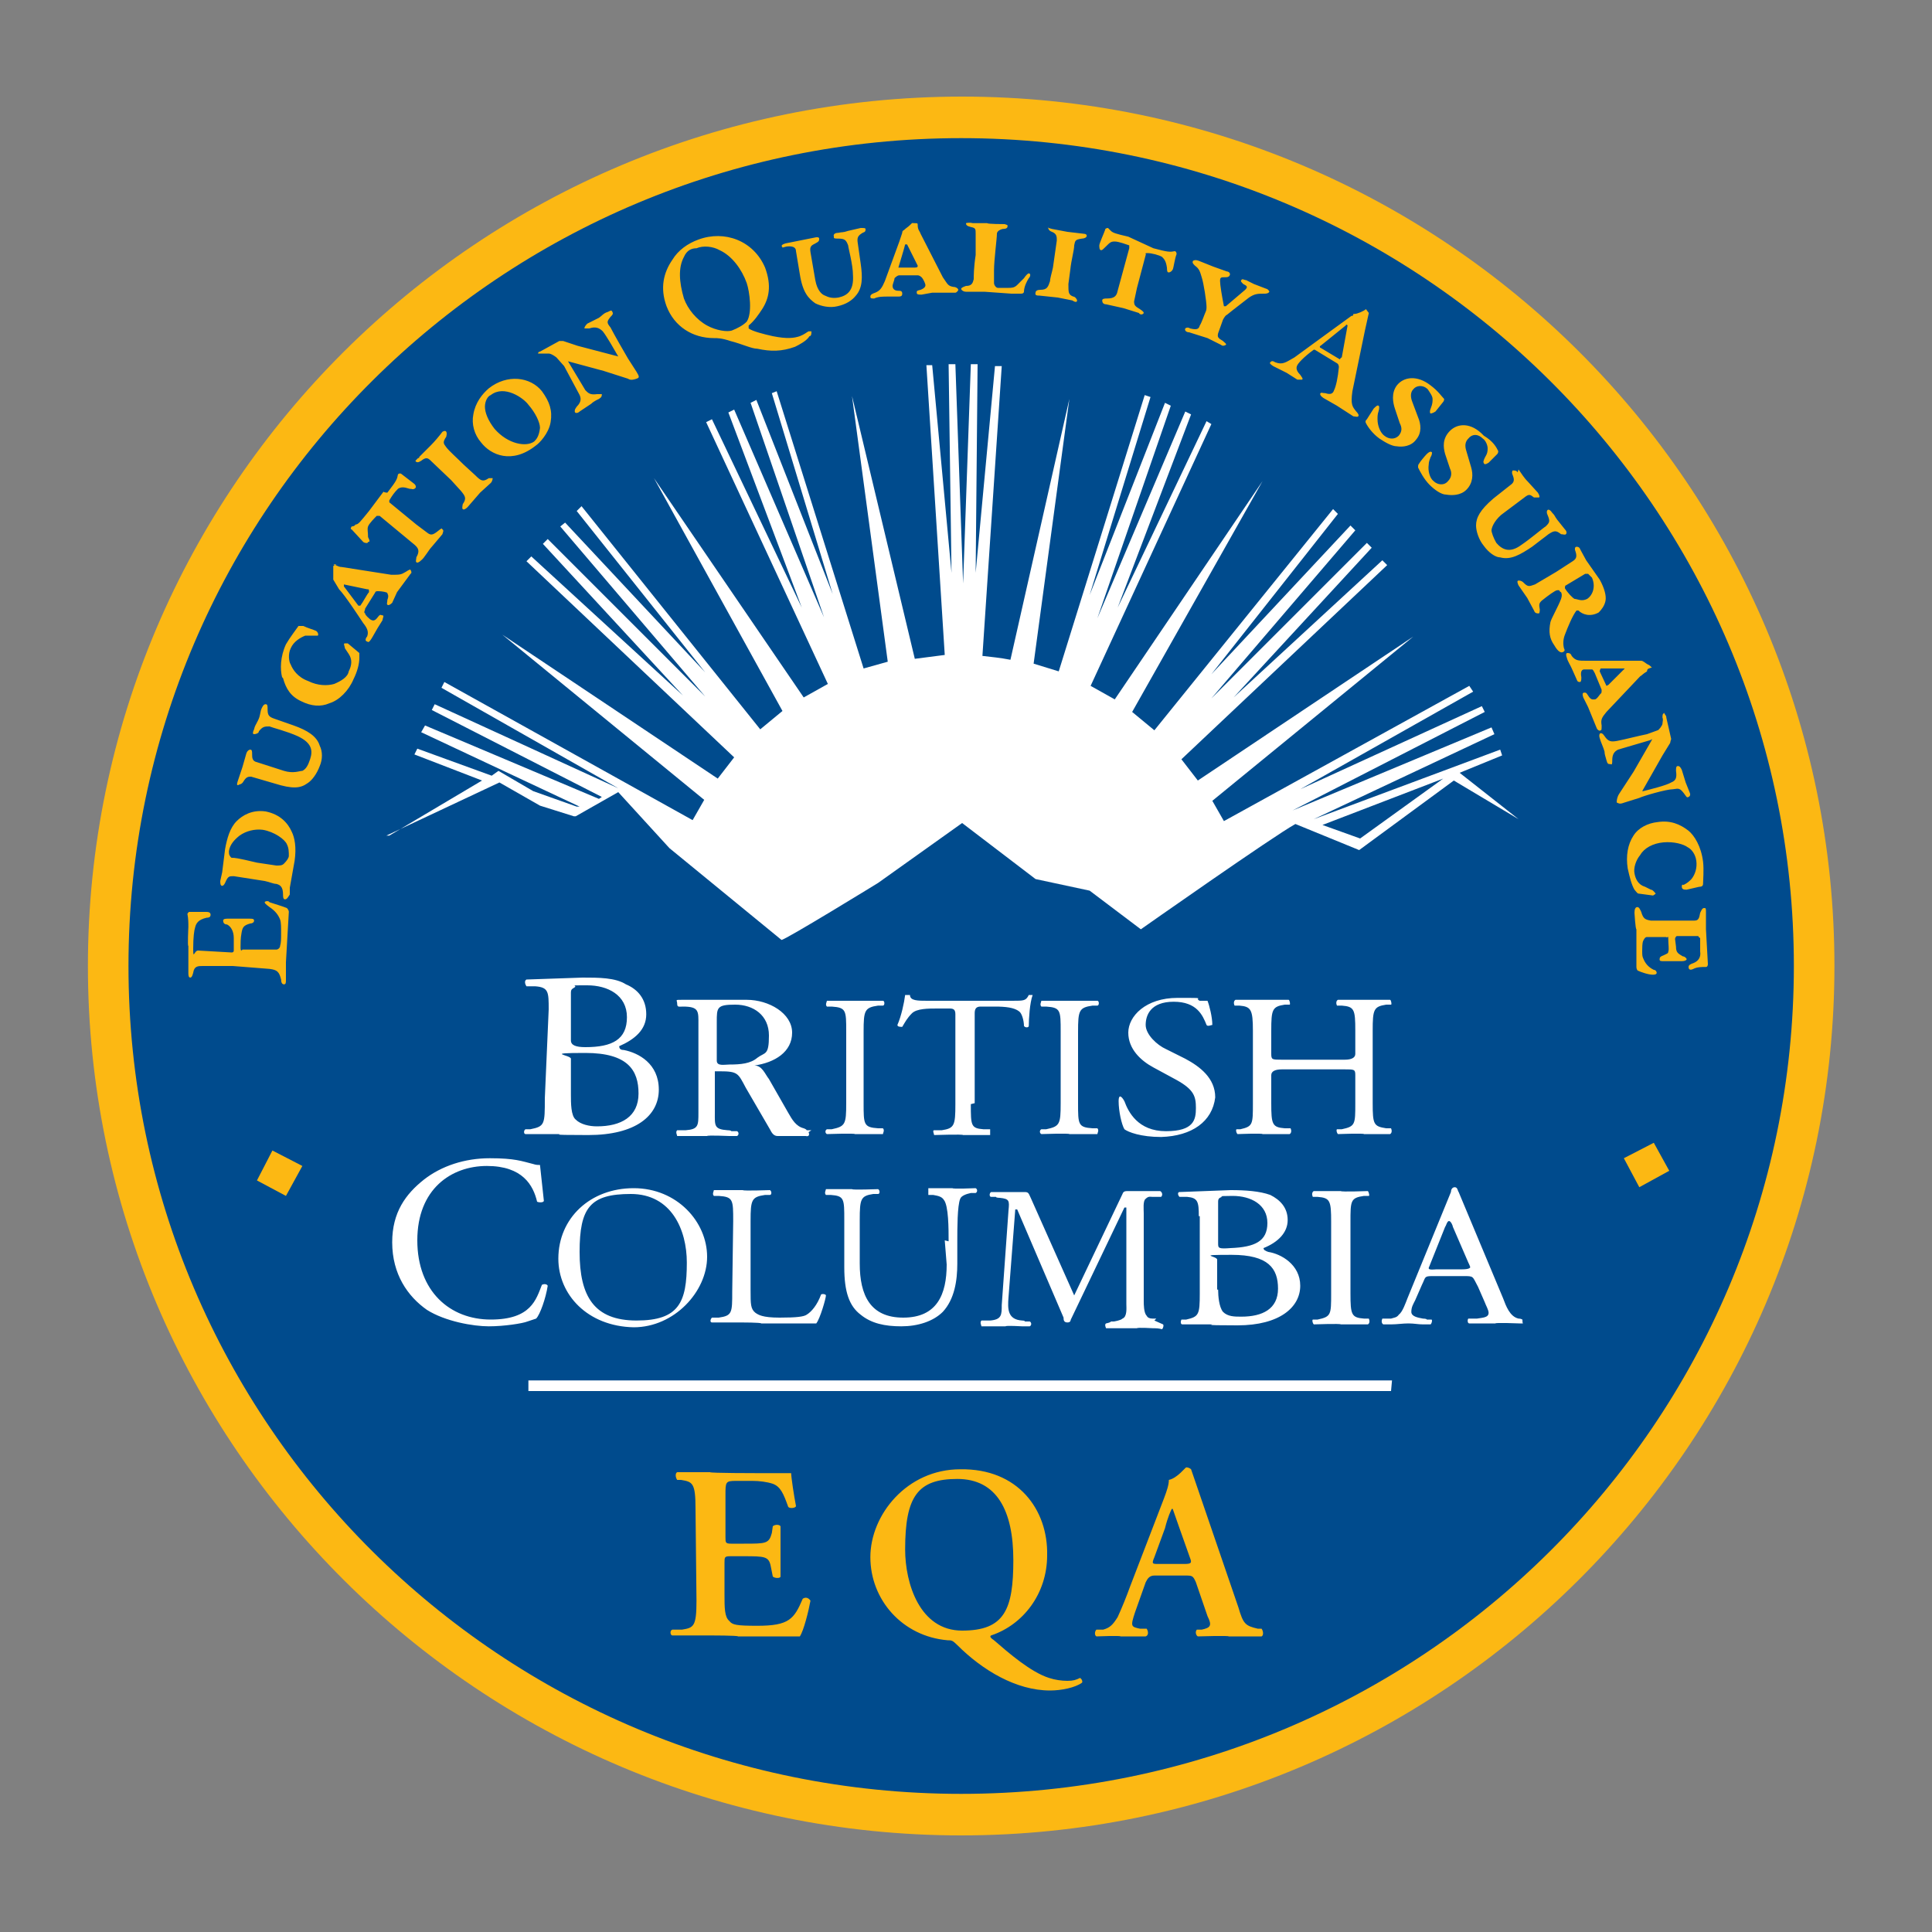 <?xml version="1.0" encoding="utf-8"?>
<!-- Generator: Adobe Illustrator 27.7.0, SVG Export Plug-In . SVG Version: 6.00 Build 0)  -->
<svg version="1.1" baseProfile="tiny" id="Calque_1"
	 xmlns="http://www.w3.org/2000/svg" xmlns:xlink="http://www.w3.org/1999/xlink" x="0px" y="0px" viewBox="0 0 200 200"
	 overflow="visible" xml:space="preserve">
<rect x="0" y="0" width="200" height="200" fill="#808080" stroke="none"/>
<path fill="#004B8D" d="M99.5,187.8c-48.7,0-88.4-39.5-88.4-87.9s39.7-87.9,88.4-87.9s88.4,39.4,88.4,87.9S148.3,187.8,99.5,187.8
	L99.5,187.8z"/>
<path fill="#FCB813" d="M99.5,14.3c47.6,0,86.2,38.4,86.2,85.7s-38.6,85.7-86.2,85.7S13.3,147.3,13.3,100S51.9,14.3,99.5,14.3
	 M99.6,10c-50,0-90.5,40.4-90.5,90s40.6,90,90.4,90s90.4-40.4,90.4-90S149.5,10,99.6,10L99.6,10z"/>
<path fill="#FFFFFF" d="M155.5,78.2l-0.2-0.6L136,84.8l18.7-8.8l-0.3-0.7l-20.6,8.6l19.9-10.2l-0.3-0.6l-18.8,8.6l17.9-10.1
	l-0.4-0.6l-25.4,14l-1.2-2.1l20.8-17l-22.3,14.9l-1.7-2.2l21.3-20.1l-0.5-0.5l-15.4,14.2l14.3-15.5l-0.5-0.5l-16.1,16.1l14.9-17.4
	l-0.5-0.5l-14.4,15.4l13.1-16.6l-0.5-0.5l-18.5,22.9l-2.3-1.9l13.5-23.9l-15.3,22.6l-2.5-1.4l12.5-27.1l-0.5-0.3l-9.2,19.3l7.6-20
	l-0.6-0.3l-9.1,21.4l7.6-22l-0.6-0.3l-7.8,19.9l6.3-20.5l-0.6-0.2l-8.9,28.6l-2.6-0.8l3.7-27.4l-6.1,27c-1-0.2-2-0.3-2.9-0.4l2-30
	H103L101,59.3l0.2-21.6h-0.7l-0.8,22.7l-0.8-22.7h-0.7l0.3,21.6l-2-21.5h-0.6l1.9,30l-3.1,0.4L88.2,41l3.7,27.5l-2.5,0.7l-9-28.7
	l-0.5,0.2l6.3,20.8l-7.9-20.1l-0.6,0.3l7.6,22.2l-9.3-21.5l-0.6,0.3L83,62.9l-9.3-19.5l-0.6,0.3l12.6,27.1l-2.5,1.4L67.7,49.5
	L81,73.6l-2.3,1.9L60.2,52.4l-0.5,0.5L73,69.6L58.5,54.1L58,54.5l15,17.6L56.7,55.8l-0.5,0.5L70.7,72L55,57.6l-0.5,0.5L76,78.4
	l-1.7,2.2L52,65.7l20.9,17.1l-1.2,2.1L46,70.6l-0.3,0.6L64,81.6l-19-8.7l-0.3,0.6l17.6,9L62,82.7l-18-7.6l-0.4,0.7L60,83.5h-0.3
	l-4.5-1.6l-3.6-2.1l-0.7,0.5l-7.7-2.8l-0.3,0.6l7,2.7l-9.6,5.7h-0.3L51.7,81l4.2,2.4l3.5,1.1h0.2L64,82l5.3,5.8l11.6,9.5
	c0.4,0,10-5.9,10-5.9l8.7-6.2l7.6,5.8l5.6,1.2l5.3,4c0,0,13.8-9.7,16-10.9l6.6,2.7l9.8-7.2l6.7,4l-6.1-4.8L155.5,78.2L155.5,78.2
	L155.5,78.2z M140.8,86.8l-3.9-1.4l12.5-4.8L140.8,86.8L140.8,86.8z"/>
<path fill="#FCB813" d="M26.6,122.2l1.6-3.1l3.1,1.6l-1.7,3.1L26.6,122.2L26.6,122.2z M19.5,96c0-0.5,0-0.9-0.1-1.4
	c0,0,0.1-0.2,0.2-0.2h1.7c0.2,0,0.5,0,0.5,0.3c0,0.3-0.3,0.3-0.4,0.3c-0.9,0.2-1.1,0.6-1.2,1c-0.1,0.3-0.2,1-0.2,2.2
	c0,1.2,0.1,0.2,0.5,0.2l3.5,0.2c0,0,0.2,0,0.2-0.2v-1.3c0-0.7-0.3-1.2-0.7-1.4c-0.3,0-0.4-0.2-0.4-0.4s0.3-0.2,0.5-0.2h2.2
	c0.3,0,0.5,0,0.5,0.2s-0.2,0.3-0.4,0.3c-0.7,0.2-0.8,0.4-0.9,1c-0.1,0.5-0.1,1.1-0.1,1.5c0,0.5,0.2,0.2,0.2,0.2h3.5
	c0.2,0,0.4-0.2,0.4-0.4c0.1-0.3,0.1-0.7,0.1-1.3s0-1.1-0.1-1.4c-0.2-0.5-0.5-0.9-1.1-1.3c-0.4-0.3-0.5-0.4-0.5-0.5s0.4-0.2,0.5,0
	c0.6,0.2,1.3,0.4,1.8,0.6c0,0,0.2,0.2,0.2,0.4l-0.3,5.2v1.8c0,0.3,0,0.5-0.2,0.5s-0.3-0.2-0.3-0.5c-0.2-0.8-0.4-1-1.2-1.1l-3.8-0.3
	h-3.1c-0.5,0-0.9,0-1,0.7c-0.1,0.4-0.2,0.5-0.3,0.5c-0.2,0-0.2-0.3-0.2-0.5v-2.8C19.4,98.1,19.5,95.9,19.5,96L19.5,96L19.5,96z
	 M30.2,86.1c0.3,0.6,0.5,1.6,0.3,3l-0.5,2.8v0.7c-0.2,0.3-0.3,0.5-0.5,0.5s-0.2-0.3-0.2-0.5c0-0.8-0.3-1-0.7-1.1
	c-0.3,0-0.7-0.2-1.2-0.3l-3.2-0.5c-0.5,0-0.6,0-0.9,0.7c-0.1,0.2-0.2,0.3-0.3,0.3c-0.2,0-0.2-0.3-0.2-0.5l0.2-0.9l0.3-2.4
	c0.2-1.1,0.5-2.2,1.2-2.9c0.6-0.6,1.6-1.2,3-1C29,84.3,29.8,85.2,30.2,86.1L30.2,86.1L30.2,86.1z M24.8,86.5c-0.5,0.4-1,0.9-1.1,1.6
	c0,0.2,0,0.4,0.1,0.5c0,0,0.1,0.2,0.2,0.2c0.3,0,0.5,0,2.6,0.5l2,0.3c0.4,0,0.6,0,0.8-0.2c0.3-0.3,0.5-0.6,0.5-0.8
	c0-0.4,0-0.8-0.2-1.2c-0.2-0.5-1.3-1.3-2.5-1.5C26.4,85.8,25.5,86,24.8,86.5L24.8,86.5z M24.6,80.9l0.5-1.5l0.4-1.4
	c0.1-0.3,0.3-0.4,0.4-0.4c0.2,0,0.2,0.2,0.2,0.5s0,0.7,0.5,0.8l2.8,0.9c1,0.3,1.6,0,1.9,0c0.4-0.2,0.6-0.6,0.8-1.2
	c0.3-0.9,0.2-1.7-1.3-2.4c-1.1-0.5-2.7-0.9-2.9-1c-0.5,0-0.7,0-1.1,0.5c0,0.2-0.3,0.3-0.5,0.3c-0.2,0-0.1-0.3,0-0.5
	c0.1-0.4,0.1-0.3,0.4-0.9c0.3-0.6,0.2-0.9,0.4-1.3c0.1-0.2,0.2-0.4,0.4-0.4s0.2,0.2,0.2,0.5c0,0.6,0.1,0.8,0.7,1l2,0.7
	c1.4,0.5,2.4,1.1,2.7,2.1c0.3,0.6,0.3,1.4,0,2.1c-0.3,0.8-0.8,1.5-1.3,1.8c-0.7,0.5-1.5,0.6-3.4,0l-2.4-0.7c-0.3,0-0.5,0-0.8,0.5
	c-0.1,0.2-0.3,0.3-0.4,0.3C24.5,81.4,24.5,81.2,24.6,80.9L24.6,80.9L24.6,80.9z M29.2,70.1C29,69.3,29,68,29.6,66.7
	c0.4-0.7,1.1-1.6,1.3-1.9h0.5c0.4,0.2,1.1,0.4,1.3,0.5c0.2,0.1,0.3,0.4,0.2,0.5h-1.3c-0.5,0.2-1.2,0.6-1.5,1.3
	c-0.3,0.6-0.2,1.4,0,1.7c0.2,0.5,0.7,1.3,1.8,1.7c1,0.5,2,0.5,2.7,0.3c0.7-0.3,1.4-0.7,1.5-1.3c0.3-0.6,0.4-1.2,0-1.8l-0.4-0.6
	c0-0.2-0.2-0.5,0-0.5h0.3l1.2,1v0.5c0,0.6-0.2,1.4-0.6,2.2c-0.5,1.2-1.5,2.2-2.5,2.5c-0.9,0.4-1.9,0.3-2.9-0.2
	c-1.1-0.5-1.6-1.3-1.9-2.4L29.2,70.1L29.2,70.1z M34.5,58.4c0.5,0.2,0.6,0.3,0.9,0.3l5.1,0.8c0.9,0,1,0,1.5-0.3
	c0.3-0.2,0.5-0.3,0.5-0.2c0,0,0.2,0.3,0,0.4l-1.4,1.9l-0.5,1.1c-0.2,0.2-0.4,0.3-0.5,0.2c-0.1-0.1,0-0.2,0-0.5c0.2-0.5,0-0.6,0-0.7
	s-0.6-0.2-0.9-0.2s-0.3,0-0.4,0.2l-1,1.6c0,0.2-0.2,0.4,0,0.5c0,0.2,0.4,0.5,0.5,0.6c0.3,0.2,0.5,0.2,0.8-0.2s0.3-0.2,0.5-0.2
	s0,0.3,0,0.5L39.1,65c-0.3,0.5-0.5,0.9-0.7,1.2c-0.2,0.3-0.3,0.3-0.4,0.2c-0.2,0-0.2-0.3,0-0.5c0.2-0.5,0-0.9-0.4-1.4
	c-0.4-0.6-1.9-2.9-2.5-3.5L34.5,60v-1.4c0,0,0.2-0.2,0.4-0.2C34.9,58.4,34.5,58.4,34.5,58.4z M38,61l-2.4-0.5v0.2l1.5,2h0.2
	c0.3-0.4,0.7-1.2,0.9-1.4C38.2,61,38.2,61,38,61C38,61,38,61,38,61z M40.1,51c1-1.3,1-1.4,1.1-1.9c0,0,0.2-0.2,0.4,0l1.3,1
	c0.2,0.2,0.2,0.4,0,0.5s-0.2,0-0.5,0c-0.6-0.2-0.9-0.2-1.2,0c-0.4,0.4-0.6,0.7-0.9,1.2v0.2l2.8,2.3l1.2,0.9c0.3,0.2,0.5,0.2,1-0.2
	s0.4-0.3,0.5-0.2c0.2,0.1,0,0.4,0,0.5l-1.1,1.3c-0.3,0.3-0.8,1.2-1.1,1.4c-0.2,0.2-0.4,0.3-0.5,0.2c-0.1-0.1,0-0.3,0-0.5
	c0.4-0.7,0.2-1-0.3-1.4l-3.5-2.9h-0.3c-0.2,0.2-0.8,0.8-0.9,1.1s0,0.5,0,1.1c0.2,0.4,0.2,0.5,0,0.5c0,0.2-0.4,0.1-0.5,0l-1.2-1.3
	c-0.2,0,0-0.3,0-0.3s0.3,0,0.4-0.2c0.3,0,0.5-0.3,1.4-1.4l1.5-2C39.8,51,40.1,51,40.1,51z M43.4,47.3l1.2-1.2c0.4-0.4,0.9-1,1.2-1.4
	c0,0,0.3-0.2,0.4,0c0.1,0.2,0,0.4,0,0.5c-0.4,0.6-0.3,0.7,0,1.1s1.1,1.1,1.8,1.8l1.2,1.1c0.6,0.6,0.8,0.7,1.4,0.3H51
	c0,0,0,0.3-0.2,0.5l-1.1,1l-1.3,1.5c-0.2,0.2-0.4,0.3-0.5,0.2s0-0.4,0-0.5c0.4-0.6,0.3-0.8-0.2-1.4l-1-1.1l-2.1-2
	c-0.3-0.3-0.5-0.4-1,0c-0.3,0.2-0.5,0.2-0.6,0l0.3-0.3l0,0C43.4,47.5,43.4,47.3,43.4,47.3z M56.1,40.5c0.8,1.1,1.1,2,0.9,3.2
	s-1.2,2.2-1.5,2.4c-2.5,2-4.7,1-5.7-0.3c-0.7-0.8-1-1.9-0.8-2.9c0.2-1.2,0.9-2.1,1.6-2.7C52.5,38.7,54.9,39,56.1,40.5L56.1,40.5z
	 M50.2,42.1c0,0.6,0.3,1.4,1,2.3c1.4,1.6,3.3,1.9,4.1,1.3c0.2-0.2,0.5-0.5,0.6-1.4c0-0.6-0.5-1.6-1.2-2.4c-0.5-0.7-2.5-2.1-3.9-1
	C50.5,41,50.2,41.5,50.2,42.1C50.2,42.1,50.2,42.1,50.2,42.1z M55.9,36.4l2-1.1h0.4l1.5,0.5l4.2,1.1l0,0c-0.4-0.7-1.2-2.1-1.6-2.6
	C62,33.9,61.6,33.8,61,34h-0.5c0-0.2,0.2-0.4,0.3-0.5l1.2-0.6c0.3-0.2,0.5-0.5,0.9-0.6c0.4-0.2,0.4-0.2,0.5,0c0.1,0.2,0,0.3-0.2,0.5
	c-0.4,0.5-0.4,0.6,0,1.1c0.3,0.6,1.5,2.7,1.8,3.2l0.9,1.4c0.3,0.5,0.3,0.6,0,0.7c-0.3,0.1-0.6,0.2-0.9,0l-2.5-0.8l-3.7-1l0,0l1.8,3
	c0.3,0.3,0.5,0.5,1.2,0.4h0.5c0,0.2,0,0.3-0.3,0.5c0,0-0.5,0.2-0.8,0.5l-1.2,0.8c-0.2,0.2-0.5,0.2-0.5,0c0-0.2,0-0.2,0.2-0.5
	c0.5-0.5,0.5-0.9,0.2-1.4l-1.5-2.8L57.6,37c0,0-0.5-0.4-0.8-0.4h-1.1C55.7,36.6,55.7,36.4,55.9,36.4L55.9,36.4L55.9,36.4z
	 M79.2,27.7c0.7,1.9,0.4,3.2-0.3,4.3c-0.4,0.6-0.8,1.2-1.4,1.7V34c0.4,0.3,1.6,0.6,2.5,0.8c1.5,0.3,2.2,0.2,2.8,0
	c0.5-0.2,0.7-0.4,0.9-0.5H84c0,0.2,0,0.5-0.2,0.5c-0.3,0.5-1.1,0.9-1.5,1.1c-1.4,0.5-2.5,0.5-3.9,0.2c-0.6,0-1.6-0.5-2.8-0.8
	c-0.9-0.3-1.3-0.3-1.7-0.3c-2.2,0-4.1-1.2-4.9-3.3c-0.7-1.9-0.3-3.5,0.6-4.8c0.6-1,1.6-1.7,2.7-2.1C75,23.8,78,24.9,79.2,27.7
	C79.1,27.7,79.2,27.7,79.2,27.7z M70.8,26.6c-0.6,1.1-0.5,2.6,0,4.3c0.4,1.1,1.3,2.2,2.4,2.8c0.9,0.5,2.1,0.7,2.6,0.5
	c0.5-0.2,1.1-0.5,1.5-0.9c0.6-0.9,0.3-3.1,0-4c-0.5-1.4-1.5-2.8-2.8-3.4c-0.7-0.4-1.7-0.5-2.4-0.2C71.6,25.7,71.1,25.9,70.8,26.6
	L70.8,26.6L70.8,26.6z M81.3,25.2l1.5-0.3l1.5-0.3c0.4-0.1,0.5,0,0.5,0.1c0,0.2,0,0.3-0.4,0.5c-0.4,0.2-0.6,0.3-0.5,0.9l0.5,2.9
	c0.2,1.1,0.7,1.5,1,1.6c0.4,0.2,0.8,0.3,1.4,0.2c0.9-0.2,1.6-0.7,1.5-2.3c0-1.1-0.5-2.9-0.5-3.1c-0.2-0.5-0.3-0.7-1-0.7
	c-0.7,0-0.4-0.1-0.5-0.3c0-0.2,0.2-0.3,0.5-0.3c0.4-0.1,0.4,0,1-0.2l1.3-0.3c0.3,0,0.5,0,0.5,0.1c0,0.2,0,0.3-0.3,0.4
	c-0.5,0.3-0.6,0.5-0.5,1.1l0.3,2.1c0.2,1.4,0.2,2.5-0.5,3.3c-0.4,0.5-1,0.9-1.9,1.1c-0.8,0.2-1.7,0-2.3-0.3c-0.7-0.5-1.3-1.1-1.6-3
	l-0.4-2.4c0-0.3-0.2-0.5-0.7-0.5S81,25.7,81,25.6C80.8,25.4,81,25.3,81.3,25.2C81.3,25.2,81.3,25.2,81.3,25.2z M95,23.3
	c0,0.5,0.2,0.6,0.3,0.9l2.3,4.5c0.5,0.7,0.5,0.9,1.1,1c0.3,0,0.5,0.2,0.5,0.3c0,0.1-0.2,0.3-0.3,0.3h-2.4l-1.1,0.2
	c-0.3,0-0.5,0-0.5-0.2s0-0.2,0.4-0.3c0.5-0.2,0.5-0.4,0.5-0.5s-0.2-0.6-0.4-0.8c0,0-0.2-0.2-0.4-0.2h-1.9c-0.2,0-0.4,0.2-0.5,0.3
	c0,0.2-0.2,0.6-0.2,0.8c0,0.3,0.2,0.5,0.6,0.5c0.2,0,0.4,0,0.4,0.3s-0.2,0.3-0.5,0.3h-1c-0.5,0-1,0-1.4,0.2c-0.3,0-0.4,0-0.4-0.2
	s0.2-0.3,0.5-0.4c0.5-0.2,0.7-0.5,1-1.2l1.5-4.1l0.3-0.9c0-0.1,0-0.2,0.2-0.3c0.2-0.2,0.4-0.3,0.6-0.5c0.3-0.3,0.2-0.2,0.4-0.2
	C95,23.1,95,23.1,95,23.3C95,23.3,95,23.3,95,23.3z M95,27.5l-1.1-2.2h-0.2c0,0.1-0.7,2.4-0.7,2.4h1.7C95,27.7,95,27.6,95,27.5
	L95,27.5L95,27.5z M100.7,23.1h1.5c0,0.1,1.8,0.1,1.8,0.1s0.4,0.1,0.3,0.2c0,0.1,0,0.3-0.5,0.3c-0.4,0.1-0.6,0.3-0.6,0.5
	c0,0.5-0.3,2.7-0.3,3.8v1.3c0,0.2,0.2,0.5,0.4,0.5h1.1c0.3,0,0.6,0,0.9-0.3l0.7-0.7c0.2-0.3,0.4-0.5,0.5-0.5c0.2,0,0.2,0.3,0,0.5
	c-0.2,0.3-0.5,0.9-0.5,1.4c0,0,0,0.2-0.3,0.2h-1l-2.8-0.2H100c-0.3,0-0.5-0.2-0.5-0.3s0.2-0.2,0.5-0.3c0.6,0,0.7-0.3,0.8-0.7
	c0-0.3,0-1.2,0.2-2.5v-2.2c0-0.5,0-0.6-0.5-0.7c-0.4-0.1-0.5-0.2-0.5-0.4C100,23.1,100.3,23,100.7,23.1L100.7,23.1L100.7,23.1z
	 M108.9,23.7l1.6,0.3l1.7,0.2c0.2,0,0.3,0.1,0.3,0.2c0,0.2-0.3,0.3-0.5,0.3c-0.7,0.1-0.7,0.2-0.8,0.7c0,0.5-0.3,1.5-0.4,2.5
	l-0.2,1.5c0,0.9,0,1.1,0.5,1.3c0.2,0,0.4,0.3,0.4,0.4c0,0.2-0.2,0.2-0.5,0l-1.5-0.3l-1.9-0.2c-0.2,0-0.5,0-0.4-0.3
	c0-0.2,0.2-0.3,0.5-0.3c0.7,0,0.8-0.3,1-0.9c0-0.3,0.2-0.9,0.3-1.4l0.4-2.8c0-0.4,0-0.7-0.5-0.9c-0.3-0.1-0.4-0.3-0.4-0.5
	C108.4,23.6,108.6,23.6,108.9,23.7L108.9,23.7L108.9,23.7z M119.4,25.7c1.5,0.4,1.7,0.4,2.2,0.3c0.1,0,0.2,0.1,0.2,0.3
	c-0.2,0.5-0.3,1.4-0.4,1.6c-0.1,0.2-0.3,0.3-0.4,0.3s-0.2,0-0.2-0.5c-0.1-0.7-0.3-0.9-0.5-1.1c-0.3-0.2-1.1-0.4-1.5-0.4
	c-0.4,0-0.1,0.1-0.2,0.2l-0.9,3.4l-0.3,1.4c0,0.4,0.1,0.5,0.6,0.8c0.3,0.2,0.4,0.3,0.4,0.4c-0.1,0.2-0.4,0.2-0.5,0l-1.6-0.5
	l-1.8-0.4c-0.3,0-0.4-0.2-0.4-0.4c0-0.2,0.3-0.2,0.5-0.2c0.8,0,1-0.3,1.1-0.8l1.2-4.4v-0.3c-0.3-0.1-1.1-0.4-1.5-0.4
	c-0.4,0-0.5,0.1-0.9,0.5c-0.3,0.3-0.4,0.4-0.5,0.4c-0.2,0-0.2-0.3-0.2-0.5s0.5-1.3,0.6-1.6c0-0.2,0.3-0.2,0.3-0.2s0.2,0.2,0.3,0.3
	c0.2,0.2,0.5,0.3,1.8,0.6L119.4,25.7L119.4,25.7L119.4,25.7z M124.1,27l1.5,0.6l1.4,0.5c0.2,0,0.4,0.2,0.3,0.4s-0.3,0.2-0.5,0.2
	c-0.4,0-0.5,0-0.5,0.4c0,0.4,0.2,1.6,0.4,2.6h0.2c0.6-0.5,1.4-1.2,2-1.7c0.3-0.3,0.2-0.4-0.2-0.6c-0.2-0.2-0.3-0.3-0.2-0.4
	c0.1-0.2,0.3,0,0.5,0l0.8,0.4l1.3,0.5c0.1,0,0.3,0.2,0.3,0.3c-0.1,0.2-0.4,0.2-0.5,0.2c-0.7,0-1,0-1.6,0.4c-0.5,0.4-1.7,1.3-2.3,1.8
	c-0.1,0-0.3,0.3-0.4,0.5l-0.5,1.4c-0.1,0.4,0,0.5,0.5,0.8c0.2,0.2,0.4,0.3,0.3,0.4c0,0-0.3,0.2-0.5,0L125,35l-1.9-0.6
	c-0.3,0-0.5-0.2-0.4-0.4c0,0,0.2-0.2,0.5,0c0.8,0.2,0.9,0,1-0.3c0.2-0.3,0.5-1.2,0.6-1.4c0.1-0.2,0.1-0.4,0.1-0.5
	c0-0.6-0.3-2.5-0.5-3.1c-0.2-0.7-0.3-0.9-0.7-1.2c-0.2-0.2-0.3-0.3-0.2-0.5C123.7,26.9,123.8,26.9,124.1,27L124.1,27L124.1,27z
	 M141.7,32.4l-0.4,1.8l-1.3,6.3c-0.2,1.4,0,1.6,0.4,2.1c0.2,0.2,0.3,0.4,0.2,0.5s-0.3,0-0.5,0l-1.7-1.1l-1.4-0.8
	c-0.3-0.2-0.4-0.4-0.3-0.5s0.2,0,0.5,0c0.6,0.2,0.8,0,0.9-0.3c0.2-0.4,0.4-1.3,0.5-2.4c0,0,0-0.3-0.2-0.4l-2.3-1.4H136
	c-1.1,0.8-1.6,1.4-1.7,1.6s-0.2,0.5,0.3,1c0.2,0.3,0.3,0.4,0.2,0.5h-0.5l-1.1-0.7l-1.4-0.7c-0.3-0.2-0.4-0.3-0.3-0.4s0.2-0.2,0.5,0
	c0.8,0.3,1.1,0,2-0.5c0.7-0.5,4.5-3.3,5.9-4.3c0.1,0,0.2,0,0.2-0.2h0.1c0.3,0,1-0.3,1.2-0.5L141.7,32.4l0,0.4l0,0L141.7,32.4
	L141.7,32.4z M138.9,37l0.6-3.3c0,0-0.1-0.2-0.2,0l-2.6,2.1c-0.1,0-0.1,0.2,0,0.2l2,1.2C138.8,37,138.9,37,138.9,37z M149.5,41.3
	c0,0,0,0.2-0.1,0.3l-0.8,1c-0.3,0.2-0.5,0.2-0.5,0.2c-0.1,0-0.1-0.3,0-0.5c0.2-0.5,0.2-0.7,0.2-1s-0.3-0.7-0.5-1
	c-0.5-0.5-1.2-0.4-1.5,0c-0.3,0.3-0.3,0.8-0.1,1.3l0.6,1.6c0.3,0.7,0.4,1.6-0.2,2.3c-0.5,0.7-1.4,0.8-2,0.7c-0.5,0-1.2-0.4-1.8-0.8
	c-0.7-0.5-1.2-1.2-1.4-1.6c-0.1-0.2,0-0.3,0.1-0.4l0.7-1.1c0.2-0.2,0.4-0.4,0.5-0.3c0.1,0,0.1,0.3,0,0.6c-0.1,0.3-0.1,0.5-0.1,0.8
	c0,0.7,0.3,1.4,0.7,1.7c0.5,0.4,1.1,0.4,1.5,0c0.4-0.5,0.3-0.9,0.1-1.3l-0.5-1.5c-0.2-0.6-0.4-1.6,0.2-2.4c0.7-0.9,2.1-1.1,3.5,0
	C148.9,40.5,149.2,41,149.5,41.3L149.5,41.3L149.5,41.3z M155.1,46.7c0,0,0,0.2-0.1,0.3l-0.9,0.9c-0.3,0.2-0.5,0.2-0.5,0
	c-0.1,0,0-0.3,0.1-0.5c0.3-0.5,0.3-0.7,0.3-1s-0.2-0.8-0.5-1c-0.5-0.5-1.1-0.5-1.5,0c-0.3,0.3-0.4,0.7-0.2,1.3l0.5,1.7
	c0.2,0.7,0.2,1.6-0.5,2.3c-0.6,0.6-1.5,0.6-2.1,0.5c-0.5,0-1.2-0.5-1.7-1c-0.6-0.6-1-1.4-1.2-1.8c0-0.2,0-0.3,0.1-0.4
	c0.1-0.2,0.6-0.8,0.8-1c0.2-0.2,0.4-0.3,0.5-0.2c0.1,0,0,0.4-0.1,0.5c-0.1,0.3-0.2,0.5-0.2,0.8c-0.1,0.6,0.1,1.4,0.5,1.7
	c0.4,0.4,1.1,0.5,1.5,0c0.4-0.4,0.4-0.9,0.2-1.3l-0.5-1.5c-0.2-0.7-0.3-1.6,0.5-2.4c0.8-0.8,2.2-0.9,3.5,0.5
	C154.6,45.7,154.9,46.3,155.1,46.7L155.1,46.7L155.1,46.7z M157.2,48.6c0.3,0.4,0.5,0.8,1,1.3l1,1.1c0.2,0.3,0.2,0.5,0.1,0.5h-0.5
	c-0.4-0.3-0.5-0.4-1,0l-2.4,1.8c-0.8,0.7-1,1.4-1,1.6s0.2,0.8,0.5,1.3c0.6,0.7,1.4,1.1,2.6,0.2c0.9-0.6,2.3-1.8,2.5-1.9
	c0.4-0.4,0.5-0.5,0.2-1.2c-0.1-0.2-0.1-0.4,0-0.5s0.3,0,0.5,0.3c0.3,0.3,0.2,0.3,0.5,0.7l0.8,1c0.2,0.2,0.2,0.4,0.1,0.5
	s-0.3,0-0.5,0c-0.5-0.4-0.7-0.4-1.3,0l-1.7,1.3c-1.2,0.8-2.2,1.4-3.3,1.1c-0.5,0-1.2-0.5-1.7-1.2c-0.5-0.6-0.8-1.5-0.8-2.1
	c0-0.8,0.4-1.6,1.8-2.8l1.9-1.5c0.2-0.2,0.3-0.4,0.1-0.9c-0.1-0.2-0.1-0.4,0-0.5c0.2,0,0.4,0,0.5,0.2l0,0L157.2,48.6L157.2,48.6z
	 M163.6,56.9l0.6,1.1l1.4,2c0.5,0.9,0.7,1.7,0.6,2.2c-0.1,0.5-0.4,0.9-0.7,1.2c-0.9,0.5-1.7,0.2-2.1-0.2h-0.2
	c-0.4,0.5-0.9,1.7-1.2,2.5c-0.2,0.5-0.2,1-0.1,1.4c0.1,0.2,0.1,0.3-0.1,0.4c-0.2,0.1-0.5,0-0.9-0.7c-0.5-0.7-0.6-1.4-0.4-2.4
	c0.1-0.4,0.8-1.6,1.1-2.4c0.1-0.3,0.1-0.5,0-0.7c0,0-0.1,0-0.2-0.2h-0.2c-0.2,0-1,0.6-1.5,1c-0.4,0.3-0.4,0.5-0.3,1
	c0,0,0,0.4-0.1,0.4c-0.2,0-0.4,0-0.5-0.3l-0.7-1.3l-0.9-1.3c-0.1-0.2-0.2-0.5,0-0.5c0.1,0,0.3,0,0.5,0.2c0.5,0.5,0.6,0.4,1.2,0.2
	l2.2-1.3l1.7-1.1c0.3-0.2,0.5-0.4,0.3-1c-0.1-0.2-0.1-0.5,0.1-0.5C163.3,56.6,163.5,56.6,163.6,56.9L163.6,56.9L163.6,56.9z
	 M164.4,59.4h-0.3l-2,1.2c-0.1,0-0.1,0.2-0.1,0.3c0.3,0.5,0.8,1,1,1.1c0.3,0,0.7,0.3,1.3,0c0.6-0.4,0.9-1.3,0.5-2.2
	C164.6,59.6,164.5,59.5,164.4,59.4L164.4,59.4L164.4,59.4z M170.5,69.5c-0.5,0.3-0.5,0.4-0.7,0.5l-3.5,3.7c-0.5,0.6-0.6,0.8-0.5,1.4
	c0,0.4,0,0.5-0.1,0.5c-0.1,0.1-0.3,0-0.4-0.2l-0.9-2.2l-0.5-1c-0.1-0.3-0.1-0.5,0.1-0.5c0.2,0,0.2,0,0.4,0.3
	c0.3,0.5,0.5,0.4,0.7,0.4c0.2,0,0.5-0.5,0.6-0.6c0.1,0,0.1-0.2,0.1-0.4l-0.7-1.7c-0.1-0.2-0.2-0.4-0.3-0.4h-0.8
	c-0.3,0-0.4,0.3-0.3,0.8c0,0.2,0,0.4-0.1,0.5c-0.2,0-0.3,0-0.4-0.3l-0.4-0.9c-0.2-0.5-0.5-0.9-0.6-1.3c-0.1-0.3-0.1-0.4,0-0.5
	c0.2,0,0.4,0,0.5,0.3c0.4,0.5,0.7,0.5,1.5,0.5h5.7c0.2,0,0.5,0.3,0.7,0.4c0.1,0,0.3,0.2,0.4,0.3C170.7,69.2,170.5,69.2,170.5,69.5
	L170.5,69.5L170.5,69.5z M166.5,70.9l1.7-1.7h-2.5c0,0-0.1,0.2-0.1,0.3l0.7,1.5L166.5,70.9L166.5,70.9z M172.5,74.3l0.5,2.2
	c0,0-0.1,0.3-0.1,0.4l-0.8,1.3l-2.1,3.7h0.1c0.8-0.2,2.4-0.6,2.9-0.9c0.5-0.2,0.6-0.5,0.5-1.2c0-0.3,0-0.5,0.2-0.5s0.3,0.2,0.4,0.4
	l0.4,1.3l0.4,1c0.1,0.2,0.1,0.4-0.1,0.5c-0.2,0.1-0.2,0-0.5-0.4c-0.4-0.5-0.5-0.5-1.1-0.4c-0.7,0-3.1,0.7-3.5,0.9l-1.6,0.5
	c-0.5,0.2-0.6,0-0.7,0s0-0.6,0.2-0.9l1.5-2.3l1.9-3.3c0,0,0-0.2-0.1,0l-3.4,1c-0.4,0.2-0.6,0.5-0.6,1.1c0,0.6-0.1,0.4-0.2,0.4
	c-0.2,0-0.3,0-0.4-0.4s-0.2-0.6-0.2-0.9c-0.1-0.4-0.4-1-0.5-1.4c-0.1-0.3,0-0.5,0.1-0.5s0.2,0,0.4,0.3c0.4,0.6,0.7,0.6,1.3,0.5
	c1-0.2,2.1-0.5,3.1-0.7l1.1-0.4c0.1,0,0.5-0.5,0.5-0.7c0-0.2,0.1-0.4,0-0.6c0-0.3,0-0.4,0.2-0.5C172.3,74,172.5,74,172.5,74.3
	L172.5,74.3L172.5,74.3z M174.8,86c0.6,0.5,1.3,1.6,1.5,3.2c0.1,0.8,0,2,0,2.3c0,0.3-0.3,0.3-0.4,0.3l-1.3,0.3c-0.2,0-0.5,0-0.5-0.3
	c0-0.3,0.1-0.2,0.2-0.2c0.4-0.2,0.6-0.4,0.8-0.6c0.4-0.5,0.6-1.2,0.5-1.9s-0.5-1.2-0.9-1.4c-0.4-0.3-1.4-0.6-2.5-0.5s-2,0.6-2.4,1.3
	c-0.5,0.6-0.7,1.4-0.6,1.9c0.1,0.6,0.4,1.2,1.1,1.4l0.6,0.3c0.2,0,0.4,0.3,0.5,0.4c0,0-0.2,0.2-0.3,0.2l-1.5-0.2
	c-0.1,0-0.3-0.3-0.4-0.4c-0.3-0.5-0.5-1.3-0.7-2.2c-0.2-1.3,0-2.5,0.6-3.4c0.5-0.8,1.5-1.3,2.5-1.4C172.9,84.9,173.9,85.3,174.8,86
	C174.8,86,174.8,86,174.8,86z M173.5,98c0,0.6,0.2,0.7,0.7,1c0.2,0,0.4,0.2,0.4,0.3c0,0.1-0.2,0.2-0.5,0.2h-1.8
	c-0.4,0-0.5,0-0.5-0.2s0.1-0.3,0.4-0.4c0.4-0.2,0.5-0.2,0.5-0.4c0.1-0.2,0-0.7,0-1.3c0-0.5-0.1,0-0.2-0.2h-2c-0.2,0-0.3,0.2-0.4,0.4
	c-0.1,0.2-0.1,0.8-0.1,1c0,0.4,0,0.6,0.1,0.8c0.2,0.5,0.5,0.9,1.1,1.2c0.2,0,0.3,0.2,0.3,0.3c0,0.2-0.3,0.2-0.4,0.2
	c-0.5,0-1.3-0.3-1.5-0.4c-0.1,0-0.2-0.2-0.2-0.4v-3.9c-0.1,0-0.2-1.7-0.2-1.7c0-0.4,0.1-0.6,0.3-0.6s0.3,0.3,0.4,0.5
	c0.2,0.7,0.4,0.8,1,0.9h4.5c0.4,0,0.5-0.2,0.6-0.8c0.1-0.2,0.2-0.5,0.4-0.5s0.2,0,0.2,0.5v1.7l0.2,3.6c0,0,0,0.3-0.2,0.3
	c-0.5,0-0.9,0-1.3,0.2s-0.5,0-0.5-0.2c0-0.2,0.2-0.3,0.5-0.4c0.5-0.2,0.8-0.6,0.7-1.2v-1.4c0,0-0.1,0-0.2-0.2h-2.2
	c-0.1,0-0.2,0.2-0.2,0.3L173.5,98L173.5,98L173.5,98z M172.8,121.2l-3.1,1.7l-1.6-3l3.1-1.6L172.8,121.2L172.8,121.2L172.8,121.2z
	 M72,156.2c0-2.7-0.3-2.8-1.5-3h-0.4c-0.2-0.3-0.2-0.7,0-0.8h3.4c0,0.1,4.9,0.1,4.9,0.1h3.5c0,0.4,0.3,2.4,0.5,3.4
	c0,0.2-0.6,0.3-0.8,0.1c-0.5-1.4-0.8-2.1-1.6-2.4c-0.6-0.2-1.4-0.3-2.1-0.3h-1.7c-1.1,0-1.1,0.1-1.1,1.5v4.3c0,0.6,0,0.7,0.6,0.7
	h1.3c2.3,0,2.6,0,2.9-1.1L80,158c0.2-0.2,0.7-0.2,0.8,0v5.2c0,0.2-0.6,0.2-0.8,0l-0.2-1c-0.2-1.1-0.6-1.1-2.9-1.1h-1.3
	c-0.6,0-0.6,0.1-0.6,0.7v3.3c0,1.3,0,2.3,0.5,2.7c0.3,0.4,0.7,0.5,2.9,0.5c3.3,0,3.8-0.7,4.7-2.8c0.3-0.2,0.6-0.1,0.8,0.2
	c-0.2,1.1-0.7,3.1-1.1,3.7h-6.4c0-0.1-2.9-0.1-2.9-0.1h-3.9c-0.2,0-0.3-0.5,0-0.6h1c1.2-0.2,1.5-0.3,1.5-3L72,156.2L72,156.2
	L72,156.2z M108.4,161c0,4-2.5,7.2-5.8,8.3c-0.2,0.1,0,0.3,0.3,0.5c1.5,1.3,3.8,3.3,5.7,3.9c0.6,0.2,1.3,0.3,1.9,0.3
	s0.9-0.1,1.3-0.3c0.2,0.1,0.3,0.4,0.2,0.5c-0.7,0.5-2.1,0.8-3.3,0.8c-3.5,0-7-2.1-9.6-4.7c-0.5-0.5-0.6-0.5-1-0.5
	c-4.7-0.4-8-4.2-8-8.6c0-4.4,3.8-9.1,9.3-9.1C105.4,152,108.5,156.3,108.4,161L108.4,161z M93.7,160.4c0,3.5,1.5,8.4,5.9,8.4
	c4.4,0,5.3-2.2,5.3-7.3s-1.7-8.4-5.8-8.4S93.7,154.9,93.7,160.4L93.7,160.4z M119.5,163.1c-0.5,0-0.7,0.3-0.9,0.7l-1.1,3.1
	c-0.5,1.5-0.4,1.5,0.5,1.7h0.7c0.2,0.3,0.2,0.7-0.1,0.8H116c0-0.1-2.5,0-2.5,0c-0.2-0.1-0.2-0.5,0-0.7h0.7c0.7-0.2,1-0.5,1.5-1.3
	c0.5-1.1,0.9-2.1,1.3-3.2l3.5-9.1c0.3-0.8,0.5-1.4,0.5-1.9c0.9-0.2,1.7-1.3,1.8-1.3c0.2,0,0.4,0.1,0.5,0.2l1.2,3.5l3.7,10.8
	c0.5,1.7,0.7,1.9,2,2.2h0.4c0.2,0.3,0.2,0.7,0,0.8h-3.4c0-0.1-3.2,0-3.2,0c-0.2-0.1-0.3-0.5-0.1-0.7h0.5c0.9-0.2,1.1-0.4,0.6-1.4
	l-1.2-3.5c-0.3-0.7-0.4-0.7-1.1-0.7L119.5,163.1L119.5,163.1z M122.6,161.9c0.7,0,0.8-0.1,0.6-0.6l-1.1-3.1l-0.7-2h-0.1
	c-0.1,0.2-0.4,0.8-0.7,2l-1.1,3c-0.3,0.7-0.2,0.7,0.4,0.7L122.6,161.9L122.6,161.9z"/>
<path fill="#FFFFFF" d="M56.8,104.5c0-1.8,0-2.3-1.4-2.4h-0.9c-0.2-0.3-0.2-0.6,0-0.7l5.8-0.2c1.7,0,3.4,0,4.5,0.7
	c1.2,0.5,2.1,1.5,2.1,3.1s-1.2,2.6-2.8,3.3c0,0.3,0.2,0.4,0.5,0.4c1.5,0.3,3.6,1.4,3.6,4.1s-2.4,4.7-7.3,4.7s-2.1-0.1-3.3-0.1h-3.2
	c-0.2,0-0.2-0.4,0-0.5h0.5c1.5-0.3,1.5-0.5,1.5-3.2L56.8,104.5C56.9,104.5,56.8,104.5,56.8,104.5z M59.1,107.7
	c0,0.5,0.5,0.7,1.5,0.7c2.8,0,4.3-0.8,4.3-3.1s-2-3.3-4.1-3.3s-1,0-1.3,0.2s-0.4,0.2-0.4,0.6C59.1,102.9,59.1,107.7,59.1,107.7z
	 M59.1,113.3c0,0.9,0,2.2,0.5,2.6c0.5,0.5,1.4,0.7,2.2,0.7c2.5,0,4.3-1,4.3-3.4c0-2.4-1.1-4.2-5.5-4.2s-1.5,0.2-1.5,0.6V113.3
	C59.1,113.3,59.1,113.3,59.1,113.3z M87.6,106.8c0-2.2,0-2.5-1.5-2.6h-0.5c-0.2-0.2,0-0.5,0-0.6h5.8c0.2,0,0.2,0.5,0,0.5h-0.5
	c-1.4,0.2-1.5,0.5-1.5,2.7v7.4c0,2.2,0,2.5,1.5,2.6h0.5c0.2,0.2,0,0.5,0,0.6h-2.9c0-0.1-2.9,0-2.9,0c-0.2-0.1-0.2-0.4,0-0.5h0.5
	c1.4-0.3,1.5-0.5,1.5-2.7L87.6,106.8C87.6,106.8,87.6,106.8,87.6,106.8z M100.5,114.3c0,2.2,0,2.5,1.3,2.6h0.7v0.6h-2.8
	c0-0.1-3,0-3,0c0-0.1-0.2-0.5,0-0.5h0.8c1.3-0.2,1.4-0.5,1.4-2.7V105c0-0.5-0.2-0.6-0.6-0.6H97c-0.9,0-2.1,0-2.6,0.5s-0.7,0.9-1,1.4
	c-0.2,0-0.5,0-0.5-0.2c0.4-0.9,0.7-2.3,0.8-3.1h0.5c0,0.6,0.8,0.6,1.8,0.6h8.8c1.2,0,1.4,0,1.7-0.6h0.4c-0.3,0.8-0.4,2.5-0.4,3.2
	c0,0.2-0.4,0.2-0.5,0l0,0c0-0.5-0.2-1.3-0.5-1.5c-0.5-0.4-1.4-0.5-2.5-0.5h-1.5c-0.5,0-0.6,0.3-0.6,0.7v9.3L100.5,114.3L100.5,114.3
	z M109.8,106.8c0-2.2,0-2.5-1.5-2.6h-0.5c-0.2-0.2,0-0.5,0-0.6h5.8c0.2,0,0.2,0.5,0,0.5h-0.5c-1.4,0.2-1.5,0.5-1.5,2.7v7.4
	c0,2.2,0,2.5,1.5,2.6h0.5c0.2,0.2,0,0.5,0,0.6h-2.9c0-0.1-2.9,0-2.9,0c-0.2-0.1-0.2-0.4,0-0.5h0.5c1.4-0.3,1.5-0.5,1.5-2.7
	L109.8,106.8C109.8,106.8,109.8,106.8,109.8,106.8z M120.2,117.7c-2.1,0-3.4-0.5-3.8-0.8c-0.3-0.5-0.6-1.9-0.6-2.9
	c0-1,0.5-0.2,0.6,0c0.4,1.1,1.4,3.1,4.3,3.1c2.9,0,3.1-1.2,3.1-2.4c0-1.2-0.2-1.9-2-2.9l-2.4-1.3c-1.3-0.7-2.6-1.9-2.6-3.6
	s1.8-3.6,5.1-3.6c3.3,0,1.6,0,2.3,0.3h0.8c0.2,0.5,0.5,1.7,0.5,2.5c-0.1,0-0.5,0.2-0.6,0c-0.4-1-1-2.4-3.4-2.4
	c-2.4,0-2.9,1.4-2.9,2.4c0,1,1.2,2.1,2.1,2.5l2,1c1.5,0.8,3.1,2,3.1,4C125.5,116.1,123.4,117.6,120.2,117.7L120.2,117.7L120.2,117.7
	z M132.7,110.7c-0.7,0-1.1,0.2-1.1,0.6v2.9c0,2.2,0.1,2.5,1.4,2.6h0.6c0.1,0.2,0.1,0.5-0.1,0.6h-2.8c0-0.1-2.6,0-2.6,0
	c-0.1-0.1-0.2-0.4-0.1-0.5h0.4c1.3-0.3,1.3-0.5,1.3-2.7v-7.5c0-2.2-0.2-2.5-1.4-2.6h-0.5c-0.1-0.2-0.1-0.5,0.1-0.6h5.5
	c0.1,0,0.2,0.5,0.1,0.5h-0.5c-1.3,0.2-1.4,0.5-1.4,2.7v2.4c0,0.6,0.1,0.6,1.1,0.6h6.5c0.7,0,1.1-0.2,1.1-0.6v-2.4
	c0-2.2-0.1-2.5-1.4-2.6h-0.5c-0.1-0.2-0.1-0.5,0.1-0.6h5.4c0.1,0,0.2,0.5,0.1,0.5h-0.5c-1.3,0.2-1.4,0.5-1.4,2.7v7.5
	c0,2.2,0.1,2.4,1.4,2.6h0.5c0.1,0.2,0.1,0.5-0.1,0.6h-2.7c0-0.1-2.7,0-2.7,0c-0.1-0.1-0.2-0.4-0.1-0.5h0.5c1.4-0.3,1.4-0.5,1.4-2.7
	v-2.9c0-0.6-0.1-0.6-1.1-0.6L132.7,110.7L132.7,110.7L132.7,110.7z M43.9,122.1c1.8-1.4,4.2-2.2,6.8-2.2c2.6,0,3.3,0.3,4.5,0.6
	c0.3,0.1,0.5,0.1,0.7,0.1l0.4,3.7c0,0.2-0.5,0.2-0.7,0.1c-0.4-1.7-1.5-3.7-5.2-3.7s-7.2,2.4-7.2,7.7s3.4,8.2,7.6,8.2
	s4.7-2.1,5.3-3.6c0.2-0.1,0.5-0.1,0.6,0.1c-0.2,1.3-0.8,3-1.2,3.4c-0.3,0.1-0.6,0.2-0.9,0.3c-0.5,0.2-2.4,0.5-4,0.5
	c-1.6,0-4.5-0.5-6.4-1.7c-2-1.4-3.6-3.7-3.6-7C40.6,125.5,42,123.6,43.9,122.1L43.9,122.1L43.9,122.1z M57.8,130.3
	c0-4.2,3.3-7.3,7.8-7.3c4.5,0,7.6,3.5,7.6,7.1c0,3.6-3.4,7.3-7.6,7.3C60.8,137.3,57.8,134,57.8,130.3z M71.1,130.7
	c0-3.4-1.6-7.1-5.8-7.1S60,125,60,129.6c0,4.6,1.5,7.1,5.9,7.1S71.1,134.8,71.1,130.7C71.1,130.7,71.1,130.7,71.1,130.7z
	 M98.2,128.5c0-1.3,0-3.7-0.5-4.3c-0.2-0.3-0.5-0.4-1.1-0.5h-0.5V123h2.5c0,0.1,2.4,0,2.4,0c0.2,0.1,0.2,0.4,0,0.5h-0.5
	c-0.5,0.1-1,0.3-1.1,0.6c-0.3,0.7-0.3,3.1-0.3,4.3v2.4c0,1.8-0.3,3.7-1.5,5c-1,1-2.6,1.5-4.3,1.5s-3.1-0.3-4.2-1.2
	c-1.2-0.9-1.7-2.4-1.7-4.9v-4.9c0-2.2,0-2.5-1.4-2.6h-0.5c-0.2-0.2,0-0.5,0-0.6h2.7c0,0.1,2.7,0,2.7,0c0.2,0.1,0.2,0.5,0,0.5h-0.5
	c-1.3,0.2-1.4,0.5-1.4,2.7v4.5c0,3.3,1.1,5.6,4.5,5.6c3.5,0,4.5-2.4,4.5-5.5l-0.2-2.5L98.2,128.5L98.2,128.5z M124.1,125.9
	c0-1.5-0.1-1.9-1.2-2h-0.8c-0.2-0.2-0.2-0.5,0-0.5l0,0l5.3-0.2c1.5,0,3,0.1,4.1,0.5c1,0.5,1.8,1.3,1.8,2.6s-1,2.3-2.5,2.9
	c0,0.2,0.2,0.3,0.5,0.4c1.3,0.2,3.3,1.3,3.3,3.5s-2.1,4.1-6.5,4.1s-1.9-0.1-2.9-0.1h-2.8c-0.2,0-0.2-0.3-0.1-0.5h0.5
	c1.3-0.3,1.4-0.5,1.4-2.7V125.9L124.1,125.9L124.1,125.9z M126.1,128.7c0,0.5,0,0.6,1.3,0.5c2.5-0.1,3.8-0.7,3.8-2.6
	c0-1.9-1.7-2.8-3.6-2.8c-1.9,0-0.9,0.1-1.1,0.1c-0.3,0.1-0.4,0.2-0.4,0.5V128.7L126.1,128.7L126.1,128.7z M126.1,133.5
	c0,0.7,0.1,1.8,0.5,2.3c0.5,0.5,1.2,0.5,1.9,0.5c2.2,0,3.8-0.8,3.8-2.9s-1-3.5-4.8-3.5s-1.5,0.1-1.5,0.5V133.5L126.1,133.5
	L126.1,133.5z M84,117h-0.5c0-0.1-0.3-0.2-0.3-0.2c-0.8-0.2-1.2-0.9-1.6-1.6l-2-3.5c-0.4-0.5-0.7-1.4-1.5-1.4
	c2.1-0.3,3.9-1.4,3.9-3.4s-2.4-3.4-4.7-3.4h-6.7c-0.8,0-0.5,0-0.5,0.4s0.2,0.3,0.6,0.3c1.7,0,1.6,0.5,1.6,1.9v9.1
	c0,1.3,0,1.7-1.3,1.8h-0.9c-0.2,0.2,0,0.5,0,0.6h3.1c0-0.1,2.3,0,2.3,0h0.8c0.2-0.1,0.2-0.4,0-0.5h-0.6c0-0.1-0.4-0.1-0.4-0.1
	c-1.4-0.1-1.3-0.5-1.3-1.8v-4.3h0.5c1.9,0,1.9,0.2,2.7,1.7l2.5,4.3c0.2,0.4,0.4,0.7,0.8,0.7h2.9c0.4,0.1,0.4-0.2,0.3-0.4L84,117
	L84,117z M75.5,110.2c-0.5,0-1.3,0.2-1.3-0.4v-4c0-1.5,0-1.8,1.9-1.8c1.9,0,3.5,1.1,3.5,3.2s-0.4,1.7-1.2,2.3
	C77.7,110.1,76.7,110.2,75.5,110.2C75.5,110.2,75.5,110.2,75.5,110.2z M75.9,126.4c0-2.2,0-2.5-1.5-2.6h-0.5c-0.2-0.2,0-0.5,0-0.6h3
	c0,0.1,2.8,0,2.8,0c0.2,0.1,0.2,0.5,0,0.5h-0.5c-1.4,0.2-1.5,0.5-1.5,2.7v7.2c0,1.4,0,1.9,0.5,2.3c0.3,0.2,0.7,0.5,2.5,0.5
	c1.8,0,2.5-0.1,2.8-0.3c0.5-0.3,1.1-1,1.5-2.1c0.2-0.1,0.5,0,0.5,0.1c0,0.3-0.6,2.4-1,2.9h-5.7c0-0.1-2.1-0.1-2.1-0.1h-3
	c-0.2,0-0.2-0.3,0-0.5h0.7c1.4-0.2,1.4-0.5,1.4-2.7L75.9,126.4L75.9,126.4L75.9,126.4z M137.8,126.5c0-2.2-0.1-2.5-1.4-2.6h-0.5
	c-0.1-0.2-0.1-0.5,0.1-0.6h2.8c0,0.1,2.8,0,2.8,0c0.1,0.1,0.2,0.5,0.1,0.5h-0.5c-1.4,0.2-1.4,0.5-1.4,2.7v7.4c0,2.2,0.1,2.5,1.4,2.6
	h0.5c0.1,0.2,0.1,0.5-0.1,0.6h-2.8c0-0.1-2.8,0-2.8,0c-0.1-0.1-0.2-0.4-0.1-0.5h0.5c1.4-0.3,1.4-0.5,1.4-2.7V126.5L137.8,126.5z
	 M119.7,136.5h-0.4c-0.3,0-0.5-0.1-0.6-0.3c-0.3-0.3-0.3-1.2-0.3-1.5v-9.1c0-0.4-0.1-1.3,0.2-1.5c0.3-0.3,0.5-0.2,0.7-0.2h0.9
	c0.2-0.2,0.1-0.5-0.1-0.6h-3.3c-0.3,0-0.5,0-0.6,0.3l-5,10.5l-4.5-10.1c-0.2-0.4-0.2-0.6-0.6-0.6h-3.5c-0.2,0.1-0.2,0.5,0,0.5h0.5
	c0,0.1,0.4,0.1,0.4,0.1c1,0.1,1,0.3,0.9,1.3l-0.7,9.8c0,1,0,1.5-1.2,1.6h-0.9c-0.2,0.2,0,0.5,0,0.6h2.5c0-0.1,1.7,0,1.7,0h0.8
	c0.2-0.1,0.2-0.4,0-0.5h-0.5c0-0.1-0.3-0.1-0.3-0.1c-1.5-0.1-1.5-1.2-1.4-2.4l0.7-9.1h0.2l4.8,11.2c0,0.2,0,0.5,0.4,0.5
	c0.4,0,0.3-0.3,0.4-0.4l5.5-11.5h0.2v10c0,0.4,0.1,1.3-0.4,1.5c-0.2,0.2-0.9,0.3-0.9,0.3h-0.3c0,0.1-0.5,0.2-0.5,0.2
	c-0.2,0.1,0,0.5,0,0.5h3.2c0-0.1,1.7,0,1.7,0c0.3,0,0.5,0,0.9,0.1c0.1-0.1,0.2-0.4,0.1-0.5l-0.9-0.4L119.7,136.5L119.7,136.5z
	 M157.6,136.6L157.6,136.6c-0.2-0.1-0.3-0.1-0.4-0.1c-0.9-0.2-1.3-1.3-1.6-2.1l-4.6-11c-0.1-0.1-0.1-0.5-0.4-0.5s-0.4,0.3-0.4,0.5
	l-4.5,11c-0.2,0.5-0.5,1.4-0.9,1.7c-0.2,0.3-0.5,0.3-0.8,0.4h-0.9c-0.1,0.2-0.1,0.5,0.1,0.6h0.8c0.6,0,1.2-0.1,1.8-0.1
	c0.6,0,1,0.1,1.5,0.1h0.8c0.1-0.1,0.2-0.4,0.1-0.5h-0.5c0-0.1-0.4-0.1-0.4-0.1c-0.5-0.1-1.2-0.2-1.2-0.7c0-0.5,0.2-0.8,0.4-1.2
	l0.7-1.6c0.4-0.8,0.2-0.9,1.1-0.9h3.2c1.1,0,0.9,0,1.5,1.1l0.7,1.6c0.1,0.3,0.4,0.8,0.4,1.1c0,0.5-0.6,0.5-1.2,0.6H152
	c-0.1,0.1-0.1,0.5,0.1,0.5h2.7c0-0.1,2.5,0,2.5,0h0.4C157.6,137.1,157.6,136.7,157.6,136.6L157.6,136.6L157.6,136.6z M151.4,131.4
	h-2.7c-0.1,0-0.8,0.1-0.8-0.1c0-0.2,0.1-0.2,0.1-0.3l1.6-4c0.1-0.1,0.2-0.6,0.4-0.6s0.4,0.5,0.4,0.6l1.6,3.7c0,0,0.2,0.4,0.2,0.5
	C152.1,131.4,151.5,131.4,151.4,131.4L151.4,131.4z M144.1,142.9H54.7v1.1H144L144.1,142.9L144.1,142.9L144.1,142.9L144.1,142.9z"/>
</svg>
